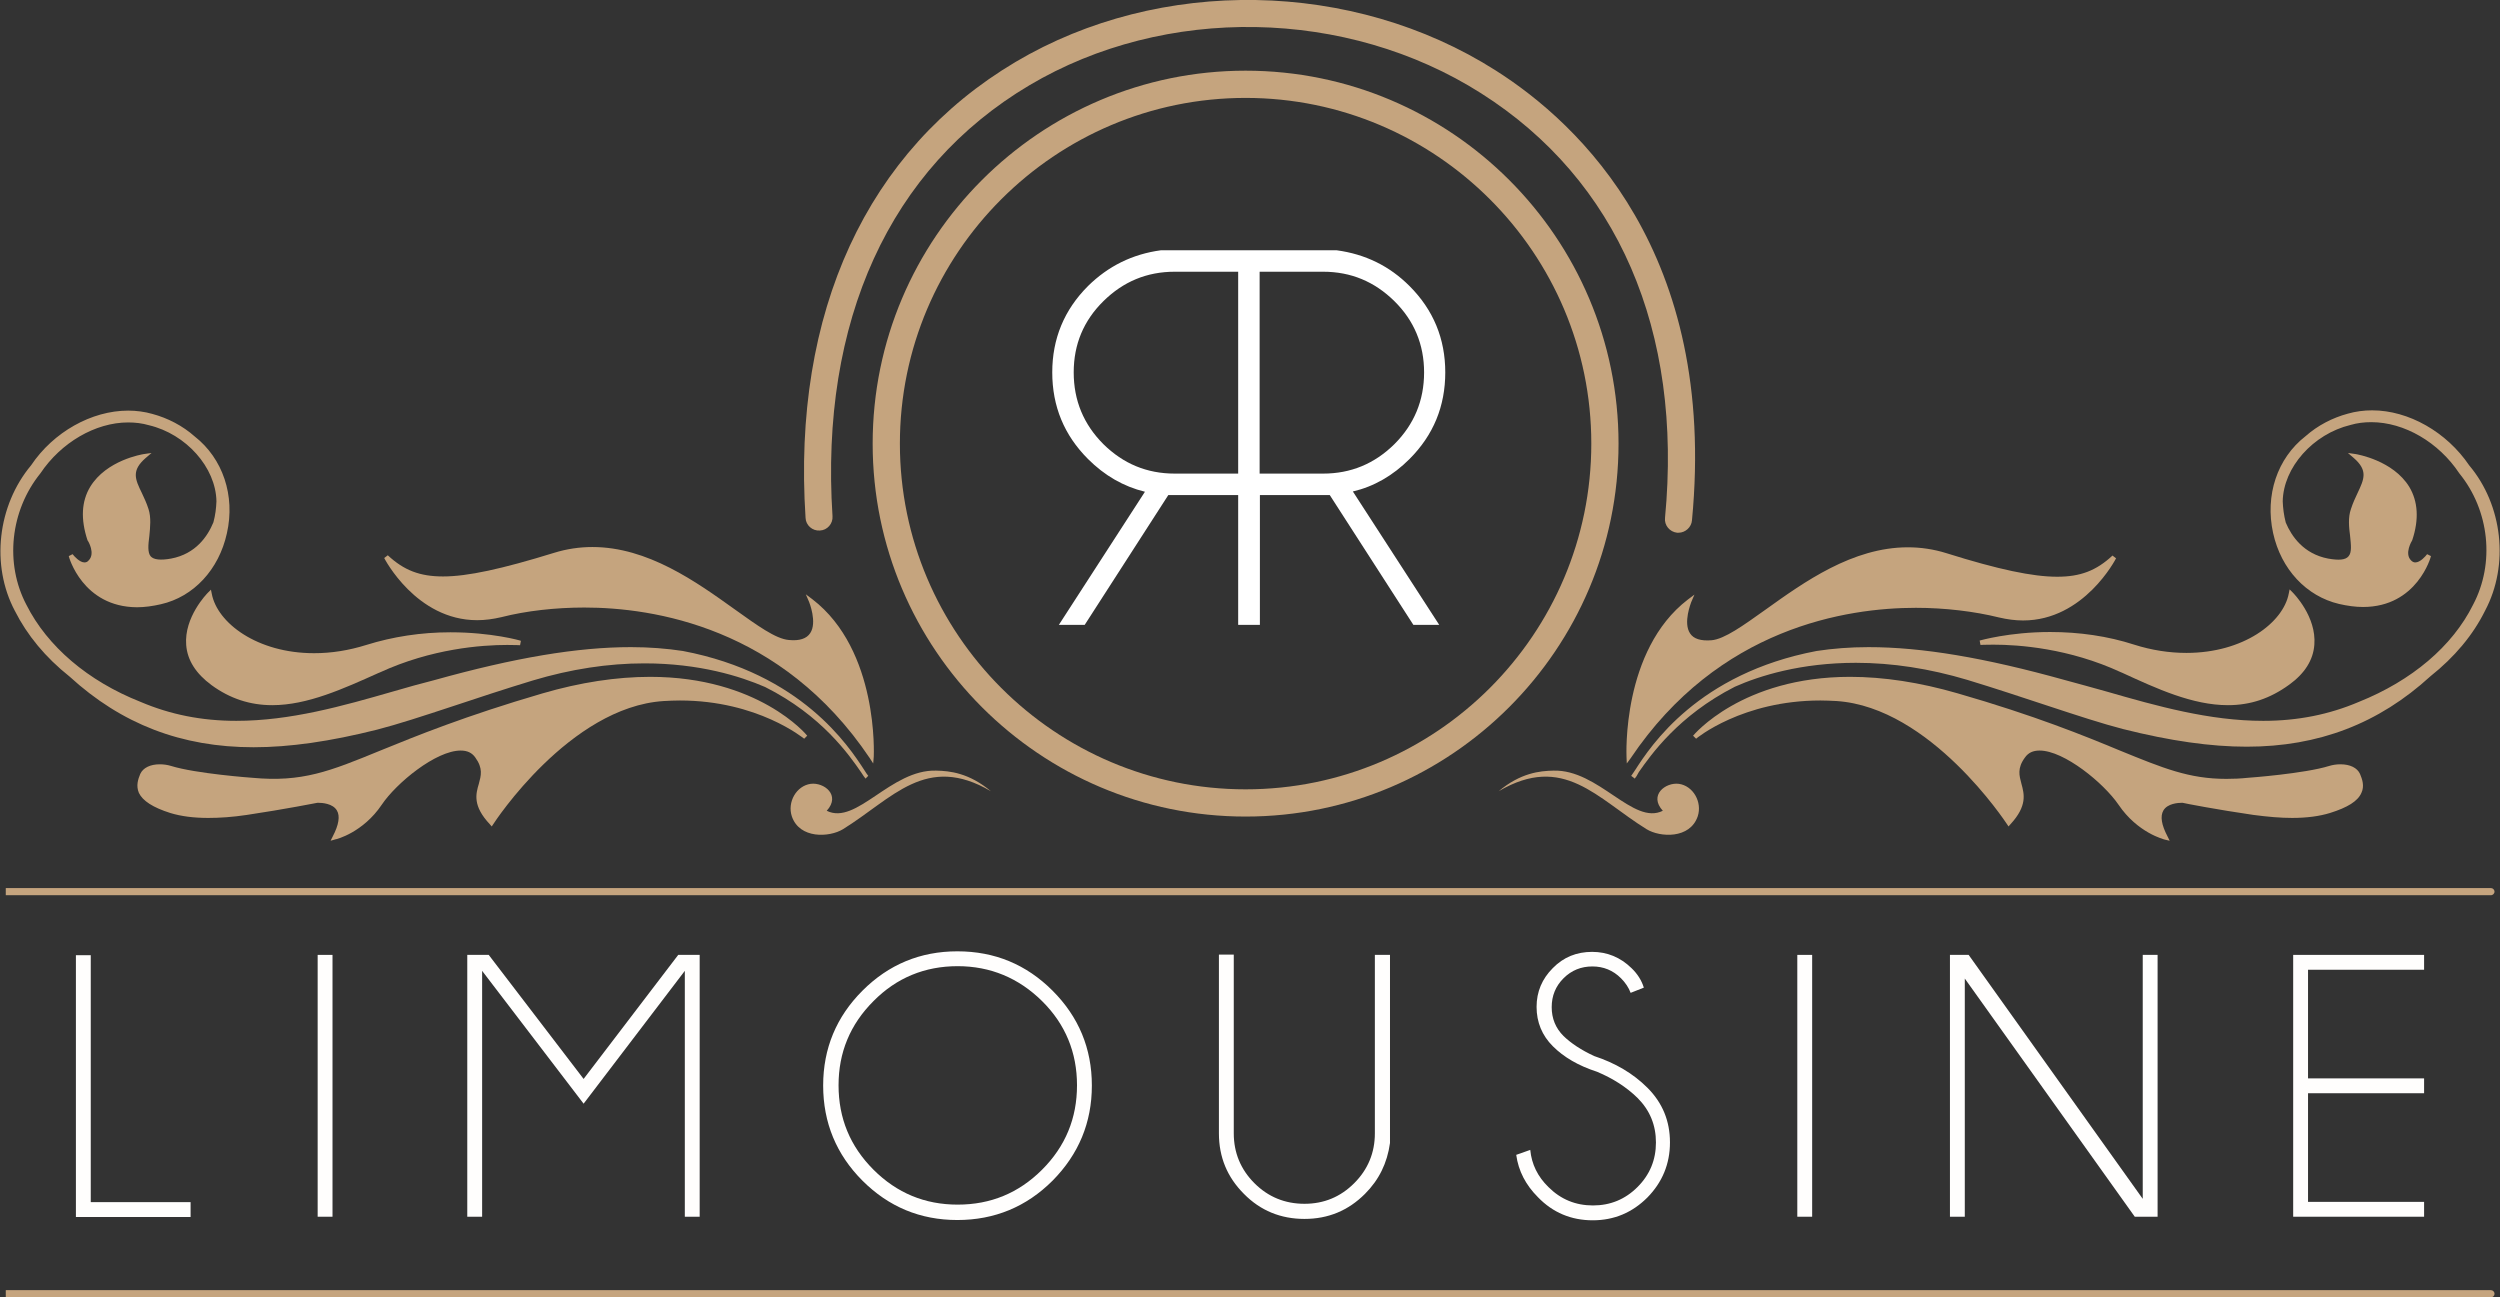 <?xml version="1.0" encoding="utf-8"?>
<!-- Generator: Adobe Illustrator 19.1.0, SVG Export Plug-In . SVG Version: 6.00 Build 0)  -->
<svg version="1.1" id="Layer_1" xmlns="http://www.w3.org/2000/svg" xmlns:xlink="http://www.w3.org/1999/xlink" x="0px" y="0px"
	 viewBox="0 0 909 471.7" style="enable-background:new 0 0 909 471.7;" xml:space="preserve">
<rect x="0" y="0" width="909" height="471.7" fill="#333333" stroke="none"/>
<style type="text/css">
	.st0{fill:#FFFEFD;}
	.st1{fill:#C5A47E;}
	.st2{fill:#FFFFFF;}
</style>
<g>
	<path class="st0" d="M27.6,442.5v-95.2H33v89.8h36.3v5.4H27.6z"/>
	<path class="st0" d="M120.9,347.2v95.2h-5.4v-95.2H120.9z"/>
	<path class="st0" d="M254.4,347.2v95.2H249V353l-36.8,48.3L175.3,353v89.4h-5.4v-95.2h7.8l34.5,45.1l34.4-45.1H254.4z"/>
	<path class="st0" d="M382.7,360.2c9.5,9.5,14.3,21,14.3,34.5c0,13.5-4.8,25-14.3,34.6c-9.5,9.5-21.1,14.3-34.6,14.3
		c-13.5,0-25-4.8-34.5-14.3c-9.5-9.5-14.3-21.1-14.3-34.6c0-13.5,4.8-25,14.3-34.5c9.5-9.5,21-14.3,34.5-14.3
		C361.7,345.9,373.2,350.7,382.7,360.2z M348.2,351.3c-11.9,0-22.2,4.2-30.6,12.7c-8.5,8.5-12.7,18.7-12.7,30.6
		c0,12,4.2,22.2,12.7,30.7c8.5,8.5,18.7,12.7,30.6,12.7c12,0,22.2-4.2,30.7-12.7c8.5-8.5,12.7-18.7,12.7-30.7
		c0-11.9-4.2-22.2-12.7-30.6C370.4,355.6,360.1,351.3,348.2,351.3z"/>
	<path class="st0" d="M500,347.2h5.4v68.4c-1,7.3-4,13.4-9.1,18.5c-6.1,6.1-13.4,9.1-22,9.1c-8.6,0-16-3-22-9.1
		c-6.1-6.1-9.1-13.4-9.1-22v-65h5.4v65c0,7,2.5,13.1,7.5,18.1c5,5,11.1,7.5,18.2,7.5c7.1,0,13.1-2.5,18.1-7.5c5-5,7.5-11.1,7.5-18.1
		V347.2z"/>
	<path class="st0" d="M580.7,389.7c-6.8-2.2-12.1-5.3-16.1-9.3c-3.9-3.9-5.9-8.7-5.9-14.3c0-5.5,2-10.2,5.9-14.1
		c3.9-4,8.7-5.9,14.3-5.9c5.5,0,10.3,2,14.3,5.9c2.2,2.1,3.7,4.5,4.5,7.1l-4.8,1.9c-0.7-1.9-1.9-3.7-3.5-5.3
		c-2.9-2.9-6.4-4.3-10.4-4.3c-4.1,0-7.6,1.4-10.5,4.3c-2.9,2.9-4.3,6.4-4.3,10.5c0,4.1,1.4,7.6,4.3,10.5c2.7,2.6,6.4,5.1,11.2,7.3
		c7.6,2.5,14.1,6.3,19.3,11.5c5.5,5.5,8.2,12.1,8.2,19.9c0,7.8-2.8,14.5-8.2,20c-5.5,5.5-12.1,8.3-19.9,8.3
		c-7.8,0-14.5-2.8-19.9-8.4c-4.4-4.4-7.1-9.5-7.9-15.4l5.1-1.8c0.5,5.2,2.7,9.7,6.6,13.5c4.5,4.5,9.9,6.7,16.2,6.7
		c6.3,0,11.7-2.2,16.2-6.7c4.5-4.5,6.7-9.9,6.7-16.2c0-6.3-2.2-11.7-6.7-16.2C591.3,395.2,586.4,392.1,580.7,389.7z"/>
	<path class="st0" d="M658.9,347.2v95.2h-5.4v-95.2H658.9z"/>
	<path class="st0" d="M715.8,347.2l63.3,88.7v-88.7h5.4v95.2h-8.3l-61.8-86.6v86.6H709v-95.2H715.8z"/>
	<path class="st0" d="M881.4,347.2v5.4h-42.2v39.5h42.2v5.4h-42.2v39.5h42.2v5.4h-47.6v-95.2H881.4z"/>
</g>
<path class="st1" d="M905.7,325.5H2.1v-2.6h903.6c0.7,0,1.3,0.6,1.3,1.3l0,0C907,324.9,906.4,325.5,905.7,325.5z"/>
<g>
	<g>
		<path class="st1" d="M883.4,245.4c-32.8,30.1-70.6,29.3-111.1,19c-13.5-3.4-34-11.1-56.7-17.9c-41.5-12.5-71.7-3.4-85.1,2.5
			c-24.3,12.3-34.1,30.3-36.8,33.5c3.5-4.6,19.2-36,66.9-45.1c26-4.2,57.2,1.4,90,10.5c32.5,8.4,70.2,23.9,107.4,7.9
			c17.9-7.2,33.8-19.4,41.9-35.7c8.6-16.2,5.5-35.6-5.1-48.7c-9.3-13.9-25.8-21.8-40.2-17.9c-14.3,3.4-25.1,16-25.3,28.5
			c0.1,2.7,0.5,5.4,1.1,7.9c2.1,5.1,6.6,12,16,13.7c15.5,2.9,6.2-9.8,9.1-18.5c2.9-8.6,8.5-12.8,0.8-19.4c0,0,28.5,4.5,19.9,30.3
			c0,0-3.3,5.2-0.2,8.2c3.1,3,7.1-2.5,7.1-2.5s-5.9,23-32.5,16.9c-25.4-5.9-33.3-43-11.9-59.6c4.2-3.7,9.4-6.5,15.1-8
			c15.5-4.5,33.6,4,43.3,18.5c11.3,13.4,14.9,34.7,5.8,52C898.5,231,891.6,238.9,883.4,245.4"/>
		<path class="st1" d="M594.4,283.1l-1.3-1c0.4-0.5,0.8-1.2,1.5-2.2c5.6-8.7,22.8-35,65.9-43.2c5.9-0.9,12.2-1.4,18.9-1.4
			c19.4,0,42.1,3.8,71.5,12c4.9,1.3,9.8,2.7,14.9,4.1c18.4,5.3,37.5,10.7,57.1,10.7c12.6,0,24-2.3,34.8-6.9
			c19.2-7.7,34-20.2,41.5-35.3c8-15.1,6-34.3-5-47.8c-7.5-11.3-20-18.6-32-18.6c-2.6,0-5.1,0.3-7.5,1c-13.7,3.3-24.5,15.5-24.7,27.8
			c0.1,2.5,0.4,5,1.1,7.7c2.1,5,6.5,11.4,15.4,13.1c3.9,0.7,6.3,0.5,7.4-0.8c1.3-1.4,0.9-4.3,0.6-7.4c-0.4-3.1-0.8-6.7,0.3-9.8
			c0.7-2.2,1.6-4.1,2.4-5.8c2.4-5.1,3.9-8.2-1.4-12.8l-2.1-1.8l2.8,0.4c0.6,0.1,13.6,2.3,19.5,11.9c3.2,5.3,3.6,11.9,1.1,19.4
			l-0.1,0.2c0,0-2.9,4.7-0.3,7.2c0.5,0.5,1,0.7,1.5,0.7c1.8,0,3.7-2.2,4.3-3l1.4,0.7c0,0.2-5,18.5-24.7,18.5c-2.7,0-5.7-0.4-8.7-1.1
			c-11.9-2.8-21.1-12.6-24-25.8c-3-13.7,1.5-27.2,11.8-35.2c4.4-3.9,9.8-6.7,15.4-8.2c2.8-0.8,5.8-1.2,8.8-1.2
			c13.3,0,27.1,7.9,35.3,20c12.2,14.5,14.6,36.2,5.8,52.8c-4.4,8.9-11.1,16.9-19.9,23.9c-18.8,17.2-40.7,25.6-66.8,25.6
			c-13.1,0-27.8-2.1-44.9-6.4c-7.4-1.9-16.9-5-27.8-8.6c-8.8-2.9-18.7-6.2-28.9-9.3c-13.7-4.1-27.3-6.2-40.5-6.2
			c-20,0-35,4.7-44,8.7c-20.6,10.5-30.6,24.9-34.9,31C595.3,281.9,594.8,282.6,594.4,283.1z M674.9,239.5c13.3,0,27.1,2.1,41,6.3
			c10.3,3.1,20.2,6.4,29,9.3c10.9,3.6,20.4,6.7,27.7,8.6c17,4.3,31.5,6.4,44.6,6.4c25.7,0,47.2-8.3,65.8-25.2
			c8.7-6.9,15.2-14.8,19.5-23.4c8.5-16,6.1-37.1-5.7-51.1c-7.9-11.8-21.3-19.4-34.1-19.4c-2.9,0-5.7,0.4-8.4,1.2
			c-5.4,1.4-10.6,4.1-14.8,7.8c-9.8,7.6-14.1,20.5-11.2,33.6c2.8,12.6,11.5,22,22.8,24.6c2.9,0.7,5.7,1,8.3,1c13.6,0,19.6-9,21.9-14
			c-0.9,0.6-1.9,1.1-3,1.1c-1,0-1.9-0.4-2.7-1.1c-3.4-3.3-0.5-8.4,0-9.2c2.3-7.1,2-13.1-0.9-18c-3.9-6.5-11.6-9.4-15.7-10.5
			c3.7,4.5,2,8.2-0.2,12.7c-0.8,1.6-1.7,3.5-2.4,5.6c-0.9,2.8-0.6,6-0.2,9.1c0.4,3.5,0.8,6.7-0.9,8.7c-1.5,1.7-4.3,2.1-8.9,1.3
			c-9.7-1.8-14.4-8.7-16.6-14.2c-0.8-2.9-1.1-5.6-1.2-8.2c0.2-13.2,11.3-25.8,25.9-29.3c2.5-0.7,5.2-1,7.8-1
			c12.6,0,25.4,7.4,33.2,19.3c11.3,14,13.4,33.9,5.2,49.5c-7.7,15.4-22.8,28.2-42.3,36.1c-11,4.7-22.6,7-35.4,7
			c-19.9,0-39-5.5-57.6-10.7c-5.2-1.5-10.1-2.9-14.9-4.1c-29.3-8.1-51.9-11.9-71.1-11.9c-6.6,0-12.9,0.5-18.6,1.4
			c-9.8,1.9-18.2,4.7-25.5,8C644.6,242.9,657.9,239.5,674.9,239.5z"/>
	</g>
</g>
<g>
	<g>
		<path class="st1" d="M614.2,218.6c0,0-6.8,16.3,8.2,14.9c15-1.4,47.1-43.6,84.9-31.7c37.8,11.8,50.2,11,61.3,0.8
			c0,0-14.1,28-41.7,21.1c-27.6-6.9-93.7-9.5-134.7,51.5C592.2,275.2,590.1,237.1,614.2,218.6"/>
		<path class="st1" d="M591.5,277.6l-0.1-2.4c0-0.4-1.8-38.7,22.3-57.2l2.4-1.8l-1.2,2.8c0,0.1-3,7.4-0.4,11.3
			c1.3,2,3.9,2.8,7.8,2.5c4.7-0.4,11.6-5.4,19.6-11.1c14.1-10.1,31.7-22.7,51.8-22.7c4.7,0,9.4,0.7,13.9,2.1
			c19.1,6,31.5,8.6,40.4,8.6c8.4,0,14.2-2.2,20.1-7.7l1.3,1c-0.1,0.2-11.6,22.6-33.8,22.6c0,0,0,0,0,0c-2.9,0-5.8-0.4-8.8-1.1
			c-8.9-2.2-19.6-3.5-30.2-3.5c-25,0-71.7,7.1-103.7,54.7L591.5,277.6z M612.5,221c-18,15.7-19.6,43.3-19.6,51.6
			c32.3-46.3,78.6-53.3,103.6-53.3c10.7,0,21.5,1.3,30.6,3.5c2.8,0.7,5.7,1.1,8.4,1.1c0,0,0,0,0,0c15.5,0,25.6-11.5,29.9-17.8
			c-5.1,3.5-10.5,5.1-17.5,5.1c-9.2,0-21.4-2.6-40.9-8.7c-4.4-1.4-8.9-2.1-13.4-2.1c-19.6,0-36.9,12.4-50.9,22.4
			c-8.5,6.1-15.2,10.9-20.4,11.4c-0.6,0.1-1.2,0.1-1.7,0.1c-3.5,0-6.1-1.1-7.5-3.3C611.2,228.1,611.8,223.8,612.5,221z"/>
	</g>
</g>
<g>
	<g>
		<path class="st1" d="M831.7,248.5c-19.4,14.2-40.2,4.4-60.3-4.8c-26.1-12-51.4-9.9-51.4-9.9s26.6-7.7,55.7,1.5
			c29.2,9.3,54.3-4.1,57.2-19.2C832.9,216.1,851,234.3,831.7,248.5"/>
		<path class="st1" d="M810.1,256.4c-12.9,0-25.9-6-38.5-11.8l-0.5-0.2c-18.8-8.7-37.1-10-46.3-10c-3,0-4.7,0.1-4.7,0.1l-0.3-1.6
			c0.1,0,10.7-3.1,25.6-3.1c10.7,0,21,1.5,30.6,4.6c6.3,2,12.7,3,19,3c20.7,0,35.2-11,37.2-21.6l0.3-1.5l1.1,1.1
			c0.4,0.4,8.7,8.8,7.9,19c-0.4,5.6-3.5,10.5-9.2,14.6C825.4,254,818.2,256.4,810.1,256.4z M728.3,232.9c10,0.3,26.5,2.2,43.5,10.1
			l0.5,0.2c12.5,5.7,25.4,11.7,37.9,11.7c7.8,0,14.7-2.3,21.1-7c5.3-3.9,8.2-8.4,8.6-13.5c0.6-7.4-4.3-14-6.4-16.6
			c-3.1,10.8-17.8,21.4-38.4,21.4c-6.4,0-13-1-19.4-3.1c-9.4-3-19.6-4.5-30.1-4.5C738.5,231.6,732.6,232.2,728.3,232.9z"/>
	</g>
</g>
<g>
	<g>
		<path class="st1" d="M857.2,281.7c1.9,4.3,2.3,9.2-10.4,13.1c-8.4,2.6-18.7,1.9-27.5,0.7c-13.6-2-25.7-4.4-25.7-4.4
			s-13.9-0.9-6.4,13.4c0,0-9.7-2.3-16.4-12.3c-6.7-10-28.5-26.7-35.3-17.3c-6.9,9.4,5.6,12.5-5.3,24.2c0,0-27.5-42.7-62.5-45
			C635,252,616.1,268,616.1,268s28-34.6,95.3-15.1c67.4,19.5,74.3,33.7,105.9,30.7c0,0,20.5-1.5,29.7-4.4
			C850.7,278.1,855.8,278.6,857.2,281.7"/>
		<path class="st1" d="M788.9,305.7l-1.7-0.4c-0.4-0.1-10-2.5-16.9-12.7c-5.4-7.9-19.8-19.7-28.7-19.7c-2.4,0-4.1,0.8-5.3,2.5
			c-2.9,3.9-2.1,6.6-1.3,9.6c1,3.7,2.2,8-4,14.7l-0.7,0.8l-0.6-0.9c-0.3-0.4-27.7-42.4-61.9-44.7c-2-0.1-4-0.2-5.9-0.2
			c-28.4,0-45,13.7-45.2,13.9l-1.1-1.1c0.2-0.2,17.7-21.4,57.1-21.4c12.2,0,25.3,2,39.1,6c28.1,8.1,46,15.4,59,20.8
			c15.7,6.4,25.1,10.3,38.7,10.3c0,0,0,0,0,0c2.5,0,5.1-0.1,7.9-0.4c0.2,0,20.5-1.5,29.5-4.3c1.3-0.4,2.7-0.6,4.1-0.6
			c3.5,0,6.1,1.3,7.1,3.5c0.8,1.9,1.7,4.4,0.5,6.9c-1.3,3-5,5.3-11.4,7.3c-3.9,1.2-8.5,1.8-13.8,1.8c-4.2,0-8.8-0.4-14.1-1.1
			c-13.1-1.9-25-4.2-25.7-4.4c0,0-0.1,0-0.3,0c-1.2,0-5.2,0.2-6.7,2.8c-1.2,2.1-0.7,5.2,1.5,9.4L788.9,305.7z M741.5,271.3
			c9.5,0,24.5,12.2,30.1,20.4c4.8,7.1,11.1,10.2,14.2,11.4c-1.8-3.9-2-7-0.6-9.3c1.9-3.2,6.3-3.6,8.1-3.6c0.3,0,0.5,0,0.5,0
			c0.2,0,12.4,2.4,25.7,4.4c5.2,0.8,9.7,1.1,13.8,1.1c5.1,0,9.6-0.6,13.3-1.7c5.8-1.8,9.3-4,10.4-6.4c0.7-1.5,0.5-3.3-0.5-5.6
			c-0.7-1.6-2.8-2.6-5.6-2.6c-1.2,0-2.5,0.2-3.6,0.5c-9.2,2.9-29,4.3-29.9,4.4c-2.8,0.3-5.4,0.4-8,0.4c0,0,0,0,0,0
			c-13.9,0-23.5-3.9-39.3-10.4c-13-5.3-30.8-12.6-58.8-20.7c-13.6-3.9-26.6-5.9-38.6-5.9c-24.4,0-40.3,8.2-48.6,14.3
			c7.8-4.1,20.7-9,37.9-9c2,0,4,0.1,6,0.2c32.2,2.1,58.3,38.4,62.5,44.5c4.9-5.6,4-8.9,3-12.4c-0.9-3.1-1.8-6.4,1.5-11
			C736.4,272.4,738.7,271.3,741.5,271.3z"/>
	</g>
</g>
<g>
	<g>
		<path class="st1" d="M25.6,245.4c32.8,30.1,70.6,29.3,111.1,19c13.5-3.4,34-11.1,56.7-17.9c41.5-12.5,71.7-3.4,85.1,2.5
			c24.3,12.3,34.1,30.3,36.8,33.5c-3.5-4.6-19.2-36-66.9-45.1c-26-4.2-57.2,1.4-90,10.5c-32.5,8.4-70.2,23.9-107.4,7.9
			c-17.9-7.2-33.8-19.4-41.9-35.7c-8.6-16.2-5.5-35.6,5.1-48.7c9.3-13.9,25.8-21.8,40.2-17.9c14.3,3.4,25.1,16,25.3,28.5
			c-0.1,2.7-0.5,5.4-1.1,7.9c-2.1,5.1-6.6,12-16,13.7c-15.5,2.9-6.2-9.8-9.1-18.5c-2.9-8.6-8.5-12.8-0.8-19.4
			c0,0-28.5,4.5-19.9,30.3c0,0,3.3,5.2,0.1,8.2c-3.1,3-7.1-2.5-7.1-2.5s5.9,23,32.5,16.9c25.4-5.9,33.3-43,11.9-59.6
			c-4.2-3.7-9.4-6.5-15.1-8c-15.5-4.5-33.6,4-43.3,18.5c-11.3,13.4-14.9,34.7-5.8,52C10.5,231,17.4,238.9,25.6,245.4"/>
		<path class="st1" d="M314.7,283.1c-0.4-0.5-0.9-1.2-1.6-2.3c-4.3-6.2-14.2-20.6-34.9-31c-9-3.9-23.9-8.6-43.9-8.6
			c-13.2,0-26.8,2.1-40.5,6.2c-10.2,3.1-20.2,6.4-28.9,9.3c-10.9,3.6-20.4,6.7-27.8,8.6c-17.1,4.3-31.8,6.4-44.9,6.4c0,0,0,0,0,0
			c-26.2,0-48-8.4-66.9-25.7c-8.8-7-15.4-15-19.9-23.9c-8.8-16.6-6.3-38.3,5.9-52.9c8.1-12.1,22-19.9,35.3-19.9c3,0,6,0.4,8.8,1.2
			c5.6,1.5,11,4.3,15.4,8.2c10.2,8,14.8,21.5,11.7,35.2c-2.9,13.2-12.1,23.1-24,25.8c-3,0.7-6,1.1-8.7,1.1
			C30,220.7,25,202.4,25,202.2l1.4-0.7c0.6,0.8,2.6,3,4.3,3c0.6,0,1.1-0.2,1.5-0.7c2.6-2.5-0.2-7.2-0.3-7.2l-0.1-0.2
			c-2.5-7.6-2.2-14.1,1-19.4c5.9-9.7,18.9-11.8,19.5-11.9l2.8-0.4l-2.1,1.8c-5.3,4.6-3.9,7.7-1.4,12.8c0.8,1.7,1.7,3.6,2.4,5.8
			c1,3.1,0.6,6.6,0.3,9.8c-0.4,3.1-0.7,6,0.5,7.4c1.1,1.2,3.5,1.5,7.4,0.8c9-1.7,13.3-8.1,15.4-13.2c0.7-2.6,1-5.1,1.1-7.6
			c-0.2-12.3-11-24.5-24.6-27.7c-2.4-0.7-4.9-1-7.5-1c-11.9,0-24.4,7.3-31.9,18.5c-11,13.6-13,32.8-5.1,47.8
			c7.6,15.1,22.3,27.7,41.5,35.3c10.8,4.6,22.2,6.9,34.8,6.9c19.7,0,38.7-5.4,57.1-10.7c5.2-1.5,10.1-2.9,14.9-4.1
			c29.4-8.2,52.1-12,71.5-12c6.7,0,13,0.5,18.9,1.4c43.1,8.2,60.3,34.6,65.9,43.2c0.6,1,1.1,1.7,1.5,2.2L314.7,283.1z M46.4,150.9
			c-12.8,0-26.1,7.6-34,19.3c-11.9,14.1-14.2,35.1-5.7,51.2c4.3,8.7,10.9,16.6,19.5,23.4c18.6,17,40.1,25.3,65.8,25.3
			c13,0,27.6-2.1,44.6-6.4c7.4-1.9,16.8-5,27.7-8.6c8.8-2.9,18.7-6.2,29-9.3c13.8-4.2,27.6-6.3,41-6.3c16.9,0,30.2,3.3,39.5,6.7
			c-7.2-3.3-15.7-6.1-25.4-8c-5.7-0.9-12-1.4-18.6-1.4c-19.2,0-41.8,3.8-71.1,11.9c-4.9,1.3-9.7,2.7-14.9,4.1
			c-18.5,5.3-37.7,10.7-57.6,10.7c-12.9,0-24.5-2.3-35.4-7c-19.6-7.8-34.6-20.6-42.3-36.1c-8.3-15.6-6.2-35.5,5.2-49.5
			c7.8-11.8,20.6-19.2,33.2-19.2c2.7,0,5.3,0.3,7.9,1c14.5,3.5,25.7,16.1,25.9,29.3c-0.1,2.6-0.4,5.3-1.2,8.1
			c-2.3,5.6-7,12.5-16.7,14.3c-4.6,0.8-7.4,0.4-8.9-1.3c-1.7-2-1.4-5.2-0.9-8.7c0.4-3.1,0.7-6.3-0.2-9.1c-0.7-2.1-1.6-3.9-2.4-5.6
			c-2.2-4.5-3.9-8.2-0.2-12.7c-4.1,1.1-11.8,4.1-15.7,10.5c-3,4.9-3.3,10.9-0.9,18c0.5,0.8,3.3,5.9,0,9.2c-0.8,0.8-1.7,1.1-2.7,1.1
			c-1.1,0-2.1-0.5-3-1.1c2.3,5,8.3,14,21.9,14c2.6,0,5.4-0.3,8.3-1c11.3-2.6,20-12,22.8-24.6c2.9-13.1-1.4-26-11.2-33.6
			c-4.3-3.8-9.4-6.5-14.8-7.9C52.1,151.3,49.3,150.9,46.4,150.9z"/>
	</g>
</g>
<g>
	<g>
		<path class="st1" d="M294.9,218.6c0,0,6.8,16.3-8.2,14.9c-15-1.4-47.1-43.6-84.9-31.7c-37.8,11.8-50.2,11-61.3,0.8
			c0,0,14.1,28,41.7,21.1c27.6-6.9,93.7-9.5,134.7,51.5C316.9,275.2,319,237.1,294.9,218.6"/>
		<path class="st1" d="M317.5,277.6l-1.3-2c-32-47.6-78.7-54.7-103.7-54.7c-10.5,0-21.2,1.2-30.2,3.5c-3,0.7-5.9,1.1-8.8,1.1
			c-22.2,0-33.7-22.4-33.8-22.6l1.3-1c5.9,5.5,11.7,7.7,20.1,7.7c0,0,0,0,0,0c8.9,0,21.3-2.7,40.4-8.6c4.5-1.4,9.2-2.1,13.9-2.1
			c20.1,0,37.7,12.6,51.8,22.7c8,5.7,14.8,10.7,19.6,11.1c3.9,0.4,6.5-0.5,7.8-2.5c2.6-3.9-0.4-11.3-0.4-11.3l-1.2-2.8l2.4,1.8
			c24.2,18.6,22.3,56.9,22.3,57.2L317.5,277.6z M212.5,219.4c25,0,71.3,7,103.6,53.3c-0.1-8.4-1.7-35.9-19.6-51.6
			c0.7,2.8,1.4,7.1-0.6,10.2c-1.4,2.2-4,3.3-7.5,3.3c0,0,0,0,0,0c-0.5,0-1.1,0-1.7-0.1c-5.1-0.5-11.9-5.3-20.4-11.4
			c-13.9-10-31.2-22.4-50.9-22.4c-4.5,0-9,0.7-13.4,2.1c-19.5,6.1-31.7,8.7-40.9,8.7c0,0,0,0,0,0c-7,0-12.4-1.6-17.5-5.1
			c4.4,6.3,14.4,17.8,29.9,17.8c2.7,0,5.6-0.4,8.4-1.1C191,220.6,201.9,219.4,212.5,219.4z"/>
	</g>
</g>
<g>
	<g>
		<path class="st1" d="M77.4,248.5c19.4,14.2,40.2,4.4,60.3-4.8c26.1-12,51.4-9.9,51.4-9.9s-26.6-7.7-55.7,1.5
			c-29.2,9.3-54.3-4.1-57.2-19.2C76.1,216.1,58,234.3,77.4,248.5"/>
		<path class="st1" d="M99,256.4C99,256.4,99,256.4,99,256.4c-8.1,0-15.4-2.4-22.1-7.3c-5.7-4.2-8.8-9.1-9.2-14.6
			c-0.8-10.1,7.5-18.6,7.9-19l1.1-1.1l0.3,1.5c2,10.6,16.5,21.6,37.2,21.6c0,0,0,0,0,0c6.3,0,12.6-1,19-3c9.6-3,19.9-4.6,30.6-4.6
			c14.9,0,25.5,3,25.6,3.1l-0.3,1.6c0,0-1.8-0.1-4.7-0.1c-9.2,0-27.4,1.3-46.3,10l-0.5,0.2C124.9,250.4,111.8,256.4,99,256.4z
			 M75.7,217.8c-2.1,2.6-7,9.2-6.4,16.6c0.4,5.1,3.3,9.6,8.6,13.5c6.4,4.7,13.3,7,21.1,7c12.5,0,25.4-5.9,37.9-11.7l0.5-0.2
			c17-7.8,33.5-9.7,43.5-10.1c-4.4-0.7-10.3-1.3-17.1-1.3c-10.6,0-20.7,1.5-30.1,4.5c-6.5,2.1-13,3.1-19.4,3.1
			C93.5,239.2,78.8,228.5,75.7,217.8z"/>
	</g>
</g>
<g>
	<g>
		<path class="st1" d="M51.8,281.7c-1.9,4.3-2.3,9.2,10.4,13.1c8.4,2.6,18.7,1.9,27.5,0.7c13.6-2,25.7-4.4,25.7-4.4
			s13.9-0.9,6.4,13.4c0,0,9.7-2.3,16.4-12.3c6.7-10,28.5-26.7,35.3-17.3c6.9,9.4-5.6,12.5,5.3,24.2c0,0,27.5-42.7,62.5-45
			C274,252,292.9,268,292.9,268s-28-34.6-95.3-15.1c-67.4,19.5-74.3,33.7-105.9,30.7c0,0-20.5-1.5-29.7-4.4
			C58.3,278.1,53.2,278.6,51.8,281.7"/>
		<path class="st1" d="M120.2,305.7l0.8-1.6c2.2-4.2,2.7-7.4,1.5-9.4c-1.5-2.6-5.5-2.8-6.7-2.8c-0.2,0-0.4,0-0.4,0
			c0,0-12.2,2.4-25.6,4.4c-5.3,0.8-9.9,1.1-14.1,1.1c-5.3,0-9.9-0.6-13.8-1.8c-6.3-2-10-4.4-11.4-7.3c-1.1-2.6-0.3-5,0.5-6.9
			c1-2.2,3.6-3.5,7.1-3.5c1.4,0,2.8,0.2,4.1,0.6c9,2.8,29.3,4.3,29.5,4.3c18.1,1.7,28.1-2.3,46.6-9.9c13-5.3,30.9-12.6,59-20.8
			c13.7-4,26.9-6,39.1-6c39.4,0,56.9,21.1,57.1,21.4l-1.1,1.1c-0.2-0.1-16.8-13.9-45.2-13.9c-2,0-4,0.1-5.9,0.2
			c-34.2,2.2-61.6,44.2-61.9,44.7l-0.6,0.9l-0.7-0.8c-6.3-6.7-5.1-11-4-14.7c0.8-3,1.6-5.6-1.3-9.6c-1.2-1.7-2.9-2.5-5.3-2.5
			c-9,0-23.4,11.8-28.7,19.7c-6.8,10.1-16.5,12.6-16.9,12.6L120.2,305.7z M115.8,290.3c1.8,0,6.2,0.3,8.1,3.6
			c1.4,2.2,1.1,5.4-0.6,9.3c3-1.2,9.4-4.3,14.2-11.4c5.5-8.2,20.6-20.4,30.1-20.4c2.9,0,5.1,1.1,6.6,3.1c3.3,4.6,2.4,7.8,1.5,11
			c-1,3.5-1.9,6.8,3,12.4c4.2-6.1,30.4-42.4,62.5-44.5c2-0.1,4-0.2,6-0.2c17.1,0,30.1,4.9,37.8,9c-8.4-6.1-24.2-14.3-48.6-14.3
			c-12,0-25,2-38.6,5.9c-28,8.1-45.8,15.4-58.8,20.7c-15.9,6.5-25.4,10.4-39.3,10.4c-2.5,0-5.2-0.1-8-0.4
			c-0.8-0.1-20.7-1.5-29.9-4.4c-1.1-0.4-2.4-0.5-3.6-0.5c-2.8,0-4.9,1-5.6,2.6c-1,2.3-1.2,4-0.5,5.6c1.1,2.5,4.6,4.6,10.4,6.4
			c3.7,1.2,8.2,1.7,13.3,1.7c4.1,0,8.6-0.4,13.8-1.1c13.4-1.9,25.5-4.3,25.6-4.4C115.3,290.3,115.5,290.3,115.8,290.3z"/>
	</g>
</g>
<g>
	<path class="st1" d="M452.9,296.9c-74.8,0-135.6-60.8-135.6-135.6c0-74.8,60.8-135.6,135.6-135.6s135.6,60.8,135.6,135.6
		C588.5,236,527.7,296.9,452.9,296.9z M452.9,35.6c-69.3,0-125.7,56.4-125.7,125.7c0,69.3,56.4,125.7,125.7,125.7
		c69.3,0,125.7-56.4,125.7-125.7C578.6,92,522.2,35.6,452.9,35.6z"/>
</g>
<path class="st1" d="M610.3,193.7c-0.2,0-0.3,0-0.5,0c-2.7-0.3-4.7-2.7-4.4-5.4c6.5-68.1-17.2-122.9-66.9-154.4
	C489.7,2.9,423.7,1.7,374.3,31c-50.8,30.1-76.2,85.8-71.6,156.7c0.2,2.7-1.9,5.1-4.6,5.2c-2.7,0.2-5.1-1.9-5.2-4.6
	c-4.9-74.8,22.3-133.7,76.4-165.8c52.5-31.1,122.6-29.9,174.5,3.1c30.6,19.4,80.7,66.5,71.4,163.6
	C615,191.7,612.8,193.7,610.3,193.7z"/>
<path class="st1" d="M306.5,301.5c18.1-11.2,30.2-27.7,53.8-13.8c-8-6.7-15-7.4-19.9-7.5c-16.5-0.5-29,20-39.8,14.6
	c5.2-5.7-1-10.4-5.8-9.8c-5.2,0.7-8.6,6.6-6.9,11.8C290.7,305.1,301.6,304.5,306.5,301.5z"/>
<path class="st1" d="M598.7,301.5c-18.1-11.2-30.2-27.7-53.8-13.8c8-6.7,15-7.4,19.9-7.5c16.5-0.5,29,20,39.8,14.6
	c-5.2-5.7,1-10.4,5.8-9.8c5.2,0.7,8.6,6.6,6.9,11.8C614.5,305.1,603.6,304.5,598.7,301.5z"/>
<path class="st2" d="M512.5,166.9c8.7-8.7,13-19.2,13-31.5c0-12.2-4.3-22.7-13-31.4c-7.3-7.3-16.1-11.6-26.5-13h-28.1h-7.7h-28.1
	c-10.4,1.4-19.2,5.8-26.5,13c-8.7,8.7-13,19.2-13,31.4c0,12.3,4.3,22.8,13,31.5c6,6,12.9,10,20.7,11.9L385,227.2h9.4l30.4-47.2h25.4
	v47.2h0.1h7.7h0.1V180h25.4l30.4,47.2h9.4l-31.4-48.5C499.6,176.9,506.5,172.9,512.5,166.9z M450.2,172.2h-23.1
	c-10.1,0-18.7-3.6-25.9-10.7c-7.2-7.2-10.8-15.9-10.8-26.1c0-10.2,3.6-18.8,10.8-25.9c7.2-7.1,15.8-10.7,25.9-10.7h23.1V172.2z
	 M481.1,172.2H458V98.8h23.1c10.1,0,18.7,3.6,25.9,10.7c7.2,7.1,10.8,15.8,10.8,25.9c0,10.2-3.6,18.9-10.8,26.1
	C499.8,168.6,491.2,172.2,481.1,172.2z"/>
<path class="st1" d="M905.7,471.7H2.1v-2.6h903.6c0.7,0,1.3,0.6,1.3,1.3l0,0C907,471.2,906.4,471.7,905.7,471.7z"/>
</svg>
